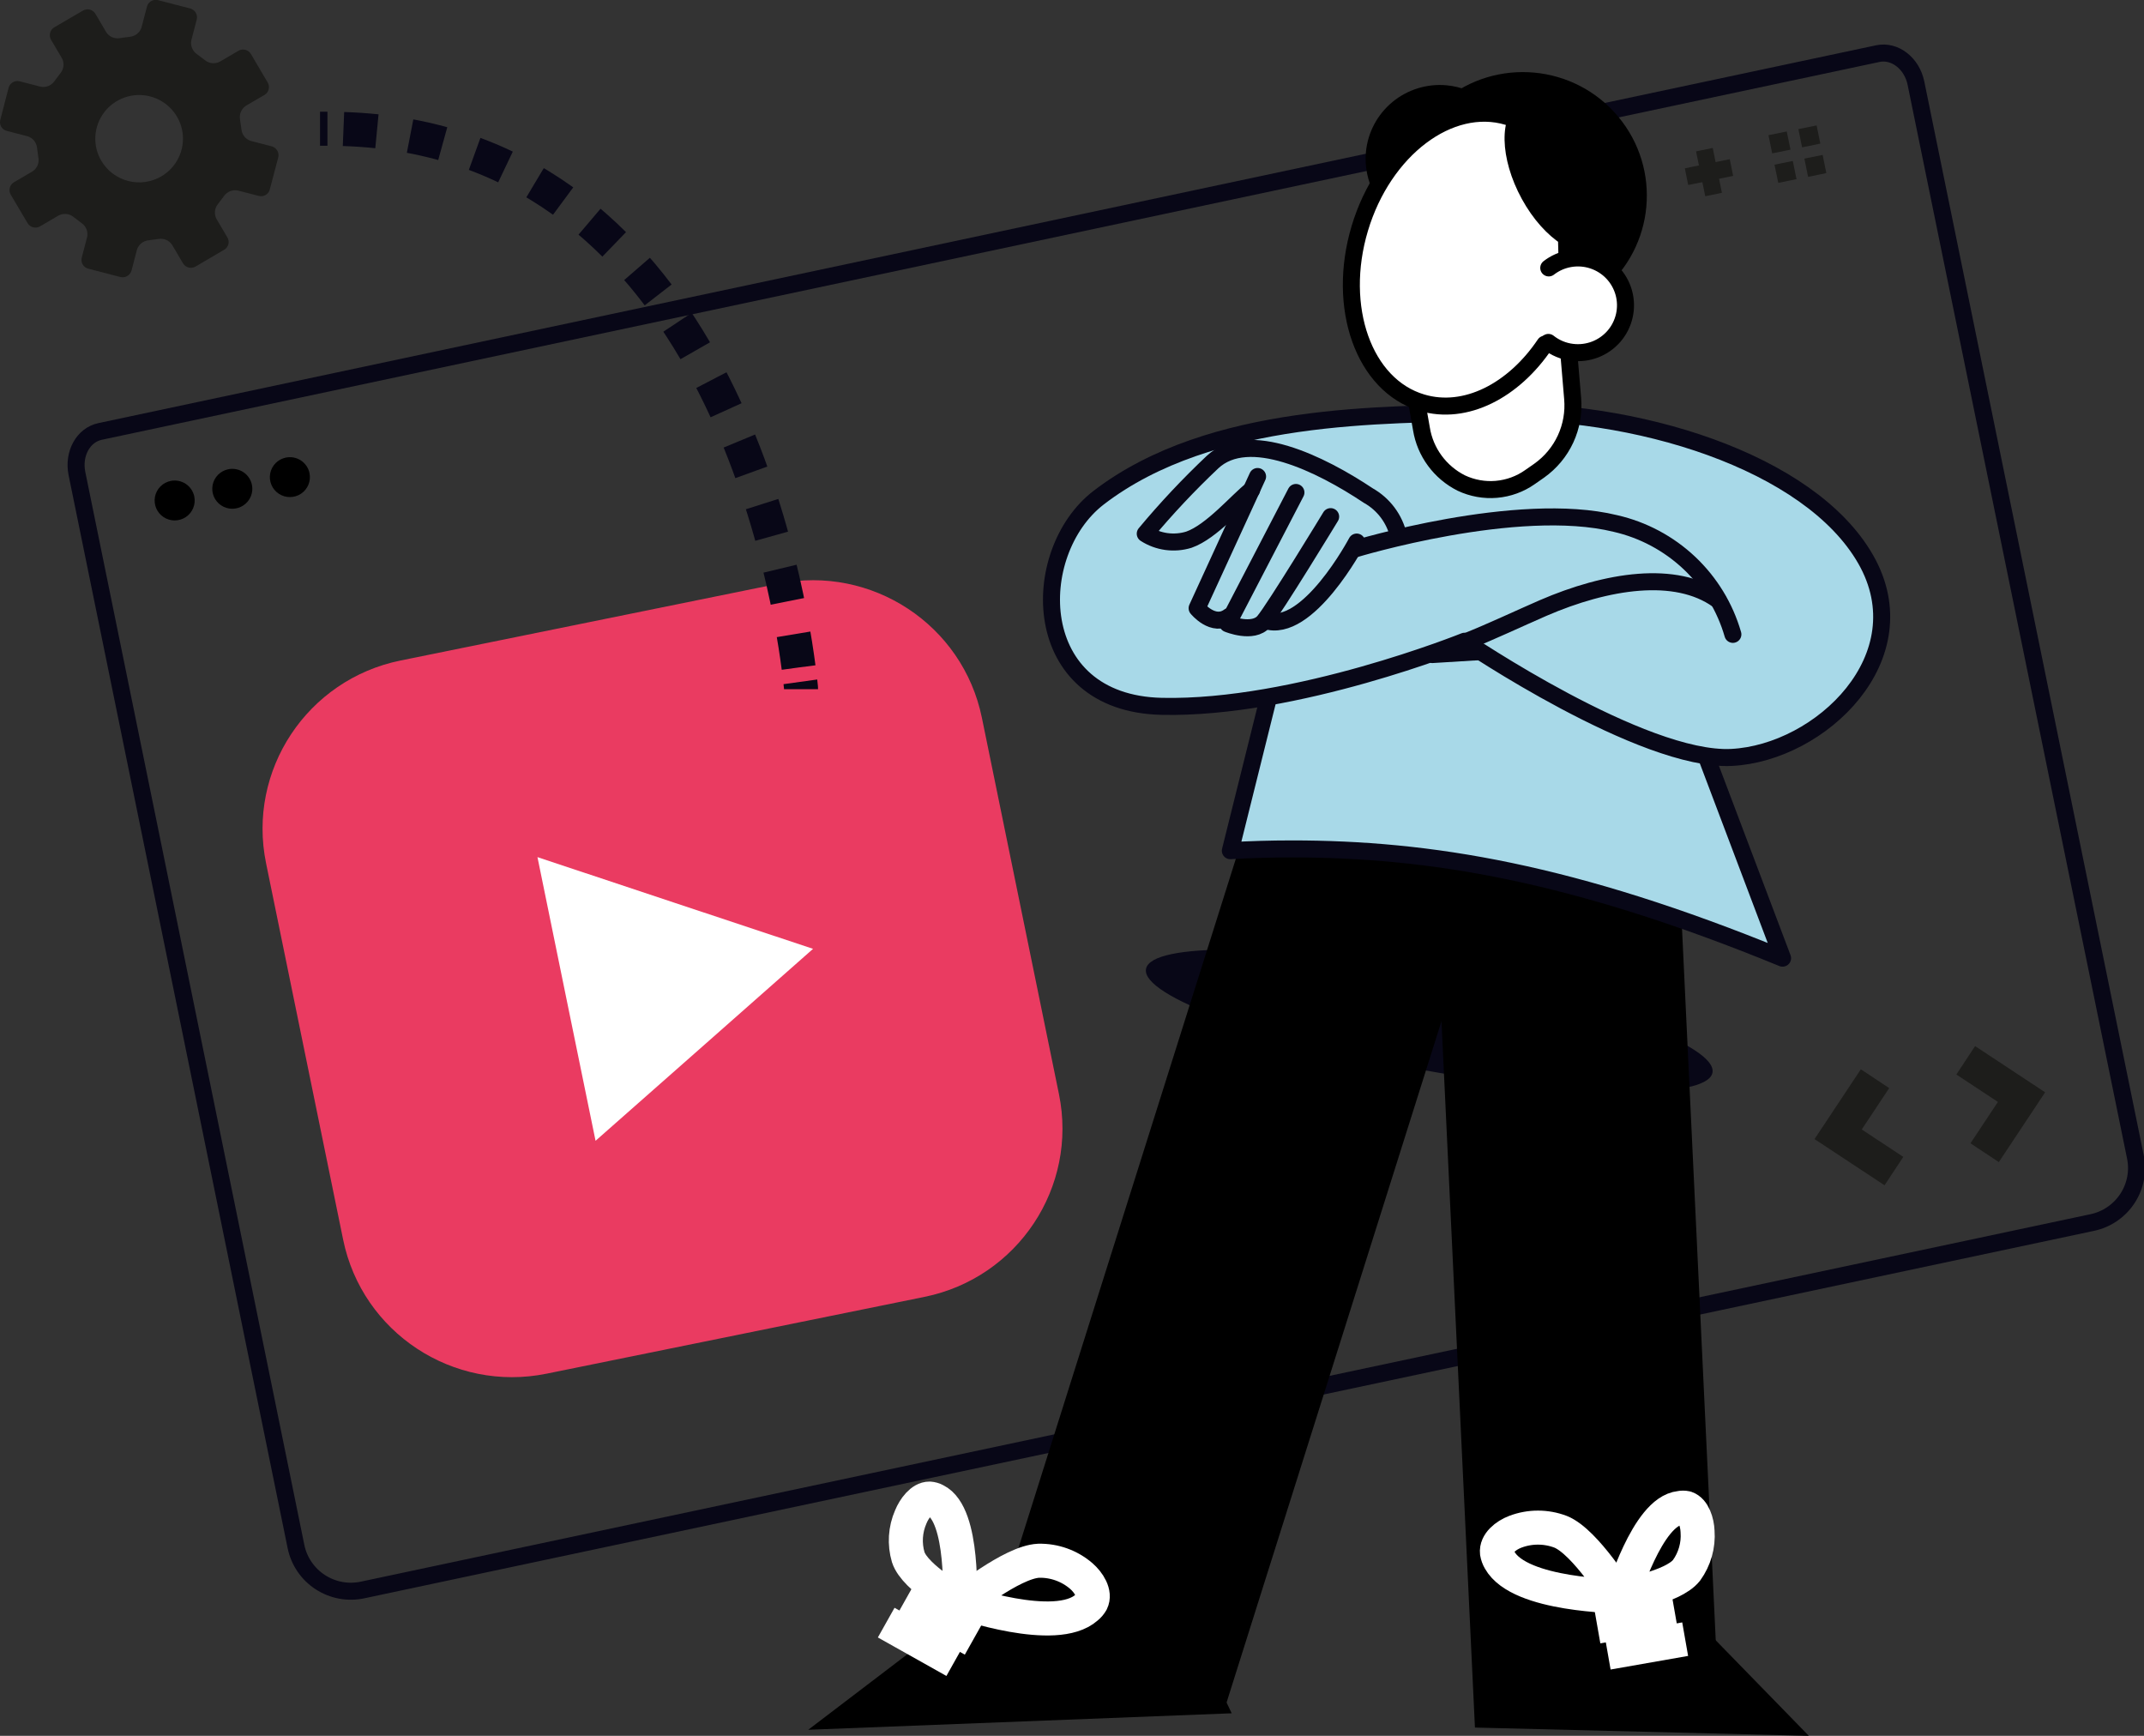<svg width="126" height="102" viewBox="0 0 126 102" fill="none" xmlns="http://www.w3.org/2000/svg">
<rect x="0" y="0" width="126" height="102" fill="#333333" stroke="none"/>
<g clip-path="url(#clip0_209_1767)">
<path d="M100.64 63.029C100.932 61.447 93.716 58.801 84.523 57.119C75.33 55.437 67.641 55.355 67.349 56.937C67.057 58.519 74.273 61.165 83.467 62.847C92.66 64.529 100.349 64.611 100.64 63.029Z" fill="#080717"/>
<path d="M122.957 71.838C123.806 71.658 124.549 71.152 125.024 70.428C125.5 69.705 125.669 68.824 125.494 67.977L112.598 4.886C112.359 3.722 111.36 2.945 110.366 3.149L5.894 25.35C4.896 25.554 4.286 26.653 4.521 27.821L17.395 90.878C17.482 91.303 17.653 91.707 17.898 92.066C18.143 92.425 18.457 92.732 18.822 92.969C19.187 93.206 19.596 93.369 20.025 93.448C20.453 93.526 20.893 93.519 21.319 93.427L122.957 71.838Z" stroke="#080717" stroke-linecap="round" stroke-linejoin="round"/>
<path d="M11.418 29.176C11.464 29.404 11.442 29.64 11.354 29.854C11.265 30.069 11.115 30.253 10.922 30.382C10.729 30.512 10.501 30.581 10.268 30.582C10.036 30.583 9.808 30.515 9.614 30.387C9.42 30.258 9.268 30.076 9.178 29.862C9.089 29.648 9.065 29.412 9.109 29.184C9.154 28.956 9.266 28.747 9.43 28.583C9.594 28.418 9.804 28.306 10.032 28.26C10.338 28.198 10.655 28.261 10.915 28.432C11.175 28.604 11.356 28.872 11.418 29.176Z" fill="black"/>
<path d="M14.806 28.49C14.852 28.717 14.829 28.953 14.741 29.167C14.652 29.382 14.502 29.565 14.309 29.695C14.117 29.824 13.889 29.894 13.657 29.895C13.424 29.896 13.196 29.828 13.002 29.701C12.808 29.573 12.657 29.39 12.566 29.177C12.476 28.963 12.452 28.727 12.496 28.5C12.54 28.272 12.651 28.063 12.815 27.898C12.978 27.733 13.187 27.62 13.415 27.574C13.566 27.543 13.723 27.542 13.875 27.571C14.027 27.6 14.172 27.659 14.301 27.744C14.43 27.829 14.541 27.939 14.628 28.067C14.714 28.195 14.775 28.339 14.806 28.49Z" fill="black"/>
<path d="M18.189 27.8C18.236 28.027 18.214 28.263 18.127 28.478C18.039 28.693 17.889 28.878 17.696 29.008C17.503 29.138 17.276 29.208 17.043 29.209C16.81 29.211 16.582 29.143 16.387 29.015C16.193 28.887 16.041 28.705 15.951 28.491C15.861 28.277 15.836 28.041 15.88 27.813C15.925 27.585 16.036 27.376 16.2 27.211C16.365 27.046 16.574 26.934 16.802 26.888C17.108 26.826 17.425 26.887 17.685 27.058C17.945 27.229 18.126 27.496 18.189 27.8Z" fill="black"/>
<path d="M110.192 63.386L108.025 66.652L111.303 68.815" stroke="#1D1D1B" stroke-width="2"/>
<path d="M115.523 62.305L118.802 64.468L116.635 67.734" stroke="#1D1D1B" stroke-width="2"/>
<path d="M100.165 8.794L100.705 11.431" stroke="#1D1D1B"/>
<path d="M101.756 9.846L99.114 10.38" stroke="#1D1D1B"/>
<path d="M105.004 7.726L103.931 7.943L104.149 9.012L105.226 8.794L105.004 7.726Z" fill="#1D1D1B"/>
<path d="M105.361 9.459L104.284 9.676L104.507 10.745L105.579 10.527L105.361 9.459Z" fill="#1D1D1B"/>
<path d="M106.76 7.37L105.688 7.587L105.906 8.66L106.978 8.438L106.76 7.37Z" fill="#1D1D1B"/>
<path d="M107.114 9.103L106.041 9.32L106.259 10.393L107.331 10.171L107.114 9.103Z" fill="#1D1D1B"/>
<path d="M86.68 101.505L83.637 37.285L97.998 36.59L101.041 100.806L86.68 101.505Z" fill="black"/>
<path d="M72.027 100.223L58.329 95.794L77.594 34.722L91.292 39.152L72.027 100.223Z" fill="black"/>
<path d="M75.92 49.884C83.99 49.884 92.421 51.243 104.759 56.303L97.697 37.628L84.181 38.462L76.011 35.113L72.306 49.988C73.47 49.919 74.695 49.884 75.92 49.884Z" fill="#A8D9E8" stroke="#080717" stroke-linecap="round" stroke-linejoin="round"/>
<path d="M45.746 34.3L23.542 38.812C18.056 39.927 14.517 45.26 15.636 50.724L20.166 72.844C21.285 78.308 26.638 81.834 32.123 80.719L54.328 76.207C59.813 75.092 63.353 69.759 62.234 64.295L57.704 42.175C56.585 36.711 51.231 33.185 45.746 34.3Z" fill="#EA3B61"/>
<path d="M47.782 55.755L41.391 61.397L35 67.034L33.291 58.7L31.586 50.366L39.686 53.063L47.782 55.755Z" fill="white"/>
<path d="M72.384 100.675L47.499 101.644L66.115 87.464L72.384 100.675Z" fill="black"/>
<path d="M86.697 101.514L106.303 102L92.478 87.816L86.697 101.514Z" fill="black"/>
<path d="M93.877 95.581L98.433 94.782" stroke="white" stroke-width="2" stroke-miterlimit="10"/>
<path d="M94.48 97.118L99.035 96.319" stroke="white" stroke-width="2" stroke-miterlimit="10"/>
<path d="M95.172 93.826C95.172 93.887 93.185 90.6 91.715 90.009C90.858 89.683 89.909 89.683 89.052 90.009C88.498 90.217 87.909 90.691 87.975 91.238C88.001 91.391 88.054 91.538 88.132 91.672C89.322 93.796 95.186 93.77 95.172 93.826Z" stroke="white" stroke-width="2" stroke-linecap="round" stroke-linejoin="round"/>
<path d="M95.316 93.796C95.277 93.765 98.298 93.309 99.114 92.276C99.593 91.614 99.823 90.805 99.763 89.991C99.742 89.44 99.523 88.758 99.087 88.61C98.97 88.584 98.848 88.584 98.73 88.61C96.794 88.806 95.36 93.831 95.316 93.796Z" stroke="white" stroke-width="2" stroke-linecap="round" stroke-linejoin="round"/>
<path d="M87.229 24.221C81.513 24.421 71.207 24.134 64.558 29.25C60.399 32.455 60.399 41.332 68.277 41.506C76.155 41.68 86.069 37.68 86.069 37.68C86.069 37.68 96.532 44.772 101.764 44.507C106.996 44.242 112.921 38.596 109.642 32.864C106.364 27.131 96.101 23.913 87.229 24.221Z" fill="#A8D9E8" stroke="#080717" stroke-linecap="round" stroke-linejoin="round"/>
<path d="M82.189 31.495C82.076 31 81.859 30.532 81.555 30.124C81.25 29.716 80.863 29.375 80.419 29.124C77.577 27.231 73.378 25.185 71.264 27.148C69.861 28.472 68.539 29.879 67.305 31.361C67.68 31.603 68.105 31.76 68.548 31.821C68.991 31.881 69.442 31.845 69.869 31.713C71.207 31.248 72.724 29.428 73.557 28.785" stroke="#080717" stroke-linecap="round" stroke-linejoin="round"/>
<path d="M73.906 28L70.353 35.739C70.353 35.739 71.303 36.916 72.236 36.225" stroke="#080717" stroke-linecap="round" stroke-linejoin="round"/>
<path d="M76.16 28.938L72.153 36.651C72.153 36.651 73.64 37.267 74.277 36.516C74.913 35.765 78.2 30.358 78.2 30.358" stroke="#080717" stroke-linecap="round" stroke-linejoin="round"/>
<path d="M79.731 31.852C79.731 31.852 76.844 37.306 74.359 36.459" stroke="#080717" stroke-linecap="round" stroke-linejoin="round"/>
<path d="M101.839 37.276C101.377 35.674 100.493 34.225 99.279 33.079C98.064 31.934 96.563 31.133 94.933 30.761C89.178 29.35 79.617 32.26 79.617 32.26" stroke="#080717" stroke-linecap="round" stroke-linejoin="round"/>
<path d="M86.222 37.68C87.648 37.111 89.274 36.342 90.682 35.73C94.44 34.105 98.477 33.48 100.954 35.248" stroke="#080717" stroke-linecap="round" stroke-linejoin="round"/>
<path d="M57.191 96.358L53.162 94.096" stroke="white" stroke-width="2" stroke-miterlimit="10"/>
<path d="M56.109 97.609L52.081 95.347" stroke="white" stroke-width="2" stroke-miterlimit="10"/>
<path d="M56.502 94.165C56.502 94.222 59.458 91.781 61.041 91.711C61.959 91.691 62.852 92.011 63.547 92.61C63.983 92.988 64.393 93.631 64.149 94.122C64.075 94.252 63.977 94.367 63.861 94.46C62.03 96.089 56.506 94.104 56.502 94.165Z" stroke="white" stroke-width="2" stroke-linecap="round" stroke-linejoin="round"/>
<path d="M56.428 94.2C56.476 94.2 53.782 92.749 53.376 91.503C53.145 90.721 53.198 89.883 53.524 89.136C53.733 88.624 54.165 88.055 54.627 88.059C54.748 88.067 54.865 88.101 54.972 88.159C56.707 89.006 56.38 94.218 56.428 94.2Z" stroke="white" stroke-width="2" stroke-linecap="round" stroke-linejoin="round"/>
<path d="M82.512 19.392L83.537 25.207C83.647 25.882 83.917 26.522 84.323 27.073C84.729 27.625 85.26 28.073 85.874 28.382C86.517 28.686 87.231 28.815 87.941 28.754C88.652 28.693 89.333 28.445 89.915 28.034L90.456 27.657C91.126 27.182 91.661 26.54 92.006 25.796C92.351 25.051 92.494 24.23 92.422 23.413L91.55 13.064L82.512 19.392Z" fill="white" stroke="black" stroke-linecap="round" stroke-linejoin="round"/>
<path d="M94.157 17.072C97.25 14.509 97.671 9.933 95.098 6.852C92.525 3.771 87.931 3.351 84.838 5.915C81.746 8.478 81.324 13.054 83.898 16.135C86.471 19.216 91.064 19.636 94.157 17.072Z" fill="black"/>
<path d="M80.275 8.921C80.193 9.776 80.367 10.637 80.776 11.395C81.185 12.152 81.81 12.771 82.573 13.174C83.335 13.576 84.2 13.745 85.059 13.657C85.918 13.57 86.731 13.23 87.395 12.682C88.06 12.134 88.547 11.401 88.793 10.577C89.04 9.753 89.035 8.875 88.78 8.054C88.525 7.232 88.031 6.505 87.361 5.963C86.691 5.422 85.874 5.091 85.014 5.012C83.866 4.907 82.723 5.259 81.835 5.991C80.947 6.724 80.386 7.777 80.275 8.921Z" fill="black"/>
<path d="M92.757 13.68C92.727 10.384 91.166 7.6 88.607 6.853C85.198 5.837 81.304 8.777 79.913 13.42C78.523 18.062 80.153 22.649 83.563 23.661C86.122 24.425 88.951 22.961 90.791 20.225" fill="white"/>
<path d="M92.757 13.68C92.727 10.384 91.166 7.6 88.607 6.853C85.198 5.837 81.304 8.777 79.913 13.42C78.523 18.062 80.153 22.649 83.563 23.661C86.122 24.425 88.951 22.961 90.791 20.225" stroke="black" stroke-linecap="round" stroke-linejoin="round"/>
<path d="M93.054 9.711L91.506 11.965L91.611 15.921L94.144 16.008L95.011 10.779L93.054 9.711Z" fill="black"/>
<path d="M89.439 11.696C90.747 14.084 92.836 15.409 94.087 14.653C95.338 13.898 95.294 11.344 93.982 8.955C92.67 6.566 90.586 5.246 89.33 6.002C88.075 6.758 88.127 9.307 89.439 11.696Z" fill="black"/>
<path d="M90.996 20.121C91.398 20.44 91.881 20.642 92.391 20.703C92.847 20.759 93.31 20.702 93.739 20.538C94.168 20.373 94.549 20.106 94.849 19.76C95.15 19.413 95.359 18.998 95.46 18.552C95.561 18.105 95.55 17.641 95.428 17.2C95.306 16.759 95.076 16.354 94.76 16.022C94.444 15.691 94.05 15.442 93.614 15.298C93.177 15.154 92.713 15.119 92.26 15.197C91.807 15.274 91.38 15.462 91.018 15.743" fill="white"/>
<path d="M90.996 20.121C91.398 20.44 91.881 20.642 92.391 20.703C92.847 20.759 93.31 20.702 93.739 20.538C94.168 20.373 94.549 20.106 94.849 19.76C95.15 19.413 95.359 18.998 95.46 18.552C95.561 18.105 95.55 17.641 95.428 17.2C95.306 16.759 95.076 16.354 94.76 16.022C94.444 15.691 94.05 15.442 93.614 15.298C93.177 15.154 92.713 15.119 92.26 15.197C91.807 15.274 91.38 15.462 91.018 15.743" stroke="black" stroke-linecap="round" stroke-linejoin="round"/>
<path d="M0.82 10.71L1.909 10.071C2.039 9.988 2.141 9.869 2.203 9.729C2.265 9.588 2.285 9.432 2.258 9.281L2.176 8.673C2.157 8.521 2.095 8.377 1.997 8.259C1.899 8.141 1.769 8.054 1.622 8.008L0.397 7.691C0.329 7.674 0.265 7.644 0.209 7.602C0.153 7.56 0.106 7.507 0.071 7.447C0.036 7.387 0.013 7.32 0.004 7.251C-0.006 7.182 -0.001 7.112 0.017 7.044L0.506 5.155C0.543 5.02 0.631 4.904 0.753 4.834C0.874 4.763 1.019 4.743 1.155 4.777L2.38 5.094C2.531 5.126 2.687 5.113 2.83 5.057C2.973 5.002 3.097 4.906 3.187 4.782L3.558 4.291C3.656 4.17 3.716 4.024 3.731 3.869C3.746 3.714 3.714 3.559 3.64 3.422L2.999 2.337C2.929 2.215 2.909 2.07 2.944 1.934C2.979 1.797 3.066 1.68 3.187 1.607L4.878 0.621C4.939 0.586 5.006 0.563 5.075 0.554C5.144 0.544 5.215 0.548 5.282 0.566C5.35 0.584 5.413 0.615 5.469 0.657C5.525 0.699 5.571 0.752 5.607 0.812L6.247 1.898C6.331 2.026 6.451 2.127 6.593 2.188C6.734 2.249 6.889 2.267 7.041 2.241L7.651 2.158C7.804 2.141 7.949 2.079 8.067 1.981C8.186 1.883 8.273 1.753 8.318 1.607L8.637 0.386C8.673 0.251 8.762 0.136 8.884 0.065C9.005 -0.006 9.15 -0.026 9.286 0.009L11.183 0.499C11.318 0.536 11.434 0.625 11.505 0.746C11.576 0.867 11.597 1.011 11.562 1.147L11.244 2.367C11.214 2.517 11.228 2.672 11.283 2.814C11.339 2.956 11.434 3.08 11.558 3.17L12.05 3.54C12.171 3.638 12.319 3.698 12.474 3.712C12.629 3.727 12.785 3.696 12.922 3.622L14.012 2.984C14.134 2.912 14.28 2.892 14.417 2.927C14.554 2.962 14.672 3.049 14.744 3.17L15.734 4.851C15.805 4.972 15.825 5.116 15.79 5.252C15.754 5.388 15.667 5.504 15.547 5.576L14.452 6.215C14.324 6.299 14.223 6.418 14.161 6.559C14.099 6.699 14.079 6.854 14.104 7.005L14.191 7.618C14.208 7.77 14.27 7.914 14.368 8.032C14.467 8.15 14.597 8.237 14.744 8.282L15.97 8.599C16.105 8.636 16.222 8.724 16.294 8.845C16.365 8.966 16.387 9.11 16.353 9.246L15.856 11.131C15.839 11.199 15.809 11.262 15.768 11.318C15.726 11.374 15.674 11.421 15.614 11.457C15.554 11.492 15.487 11.515 15.418 11.525C15.349 11.535 15.279 11.531 15.211 11.513L13.982 11.196C13.832 11.165 13.676 11.178 13.533 11.232C13.39 11.287 13.266 11.382 13.175 11.505L12.805 11.995C12.707 12.116 12.647 12.263 12.633 12.417C12.618 12.572 12.649 12.727 12.722 12.864L13.362 13.95C13.399 14.009 13.422 14.076 13.432 14.145C13.442 14.214 13.439 14.284 13.421 14.351C13.404 14.419 13.373 14.482 13.331 14.538C13.289 14.593 13.236 14.64 13.175 14.675L11.488 15.665C11.365 15.736 11.219 15.756 11.082 15.72C10.945 15.685 10.827 15.596 10.755 15.474L10.115 14.388C10.03 14.26 9.91 14.159 9.77 14.097C9.629 14.036 9.473 14.016 9.321 14.041L8.711 14.123C8.559 14.142 8.415 14.204 8.297 14.302C8.18 14.399 8.093 14.529 8.048 14.675L7.73 15.895C7.693 16.032 7.604 16.148 7.481 16.22C7.359 16.291 7.213 16.312 7.076 16.278L5.184 15.787C5.116 15.769 5.053 15.738 4.997 15.696C4.941 15.654 4.895 15.602 4.86 15.541C4.824 15.481 4.801 15.415 4.792 15.346C4.782 15.277 4.787 15.207 4.804 15.14L5.123 13.919C5.153 13.769 5.139 13.613 5.083 13.471C5.026 13.328 4.93 13.205 4.804 13.116L4.312 12.742C4.19 12.646 4.042 12.587 3.888 12.573C3.733 12.56 3.577 12.591 3.44 12.664L2.35 13.303C2.29 13.338 2.223 13.361 2.153 13.37C2.084 13.38 2.014 13.375 1.946 13.357C1.878 13.34 1.815 13.309 1.759 13.267C1.704 13.225 1.657 13.172 1.622 13.111L0.628 11.435C0.559 11.313 0.54 11.169 0.576 11.034C0.612 10.898 0.699 10.782 0.82 10.71ZM9.482 10.362C9.922 10.105 10.274 9.724 10.496 9.267C10.718 8.81 10.799 8.297 10.729 7.795C10.658 7.292 10.439 6.821 10.1 6.442C9.761 6.063 9.317 5.793 8.824 5.665C8.331 5.538 7.811 5.559 7.329 5.726C6.848 5.893 6.427 6.198 6.12 6.603C5.813 7.008 5.634 7.495 5.604 8.002C5.575 8.509 5.697 9.013 5.955 9.45C6.127 9.741 6.354 9.995 6.624 10.198C6.894 10.401 7.202 10.549 7.529 10.634C7.857 10.719 8.198 10.738 8.533 10.692C8.868 10.645 9.191 10.533 9.482 10.362Z" fill="#1D1D1B"/>
<path d="M47.076 40.499C47.076 40.499 47.076 40.347 47.037 40.065" stroke="#080717" stroke-width="2" stroke-miterlimit="10"/>
<path d="M46.932 39.222C46.152 33.189 41.565 7.856 19.675 7.57" stroke="#080717" stroke-width="2" stroke-miterlimit="10" stroke-dasharray="1.97 1.97"/>
<path d="M19.244 7.565H18.808" stroke="#080717" stroke-width="2" stroke-miterlimit="10"/>
</g>
<defs>
<clipPath id="clip0_209_1767">
<rect width="126" height="102" fill="white"/>
</clipPath>
</defs>
</svg>
